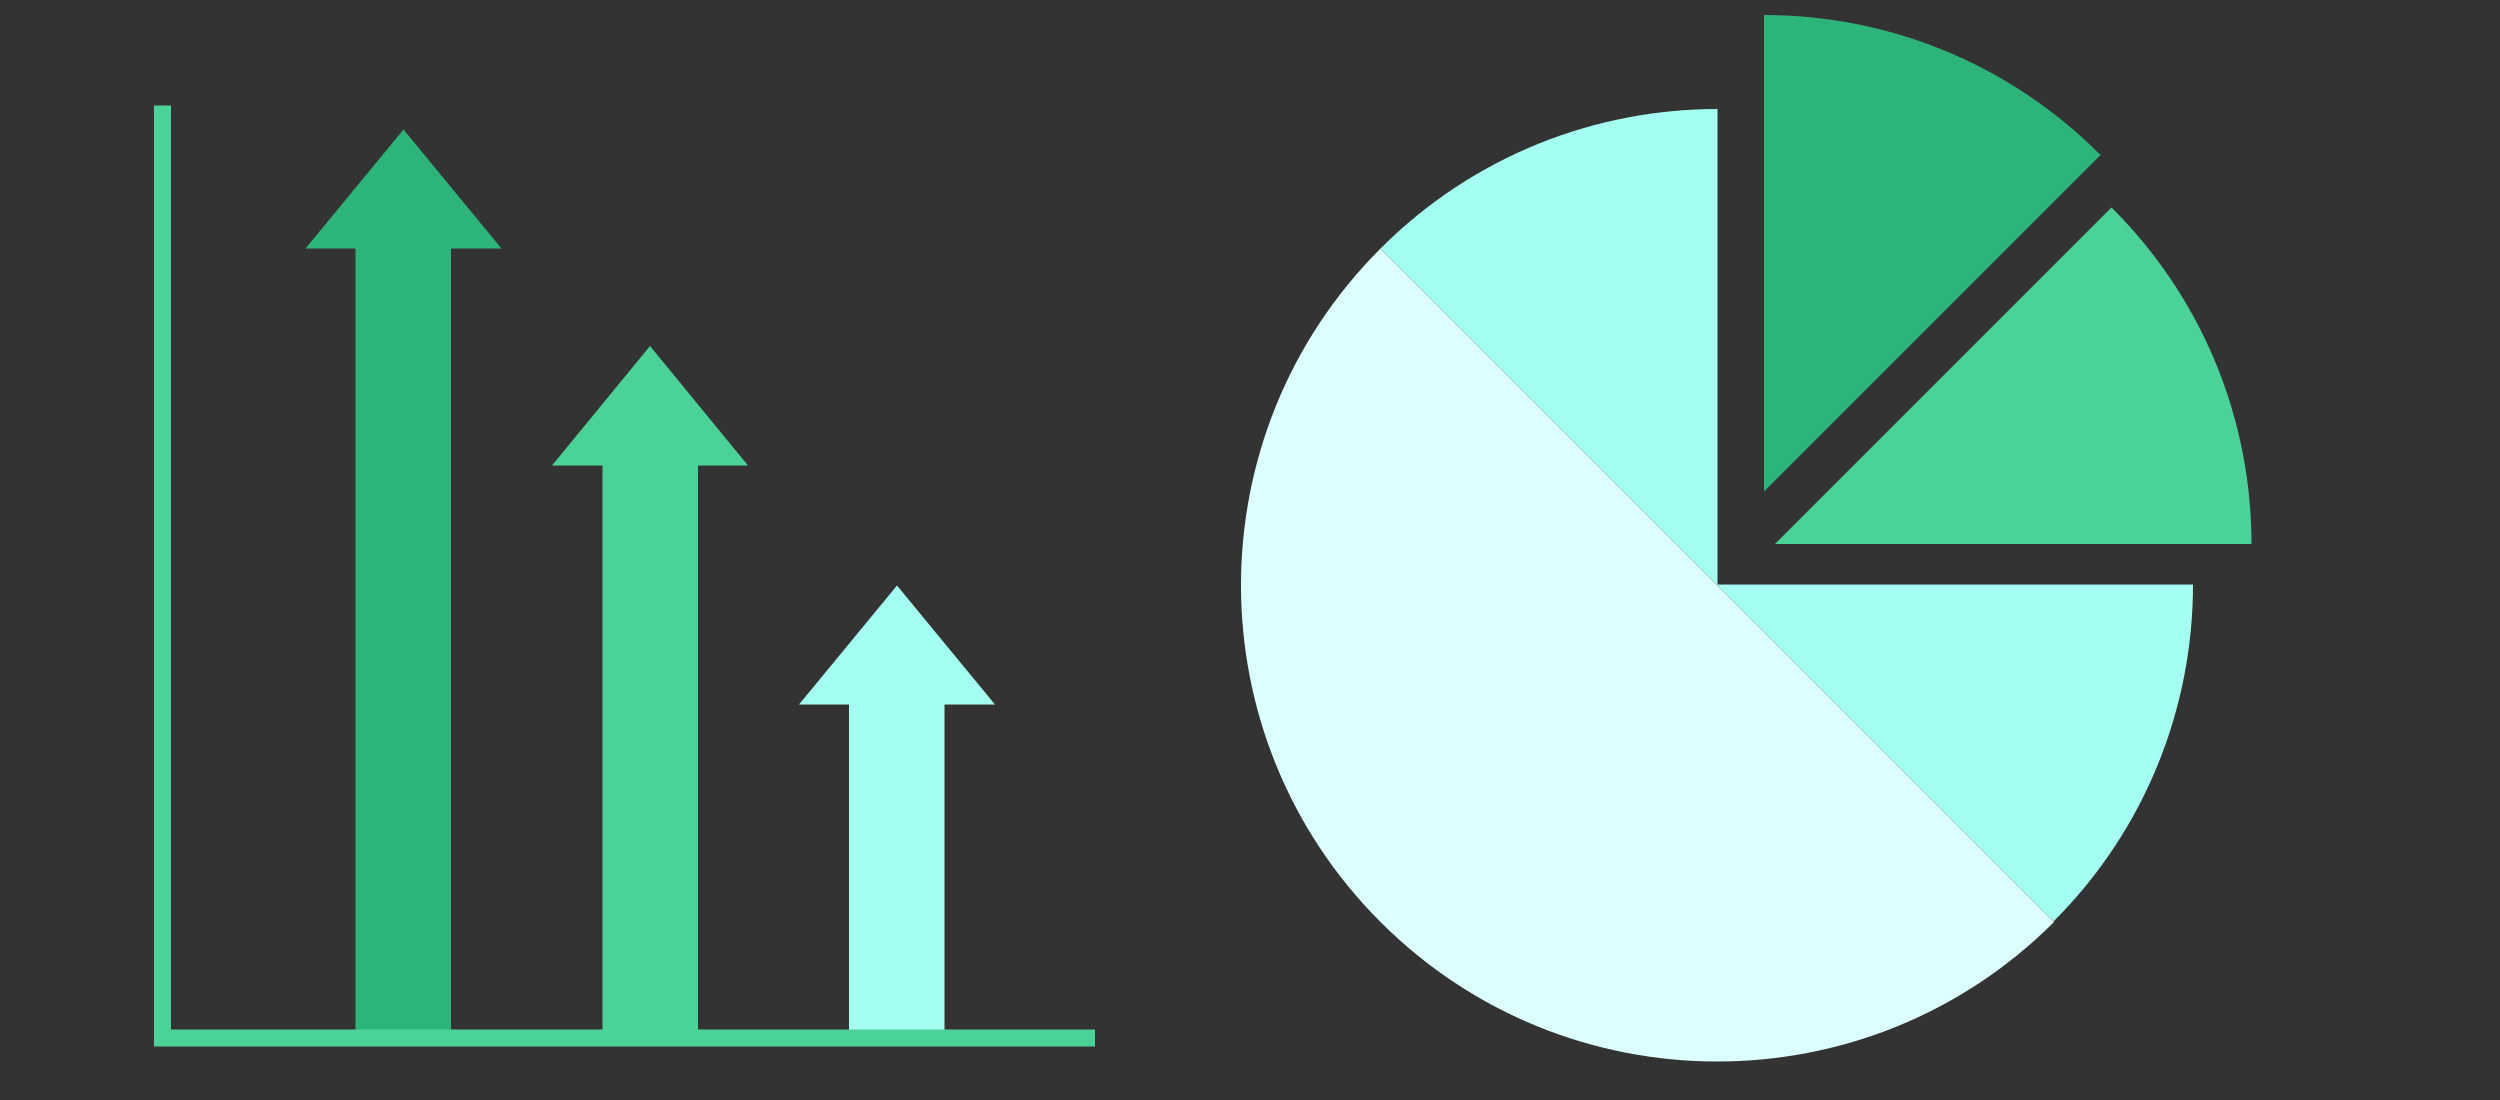<?xml version="1.0" encoding="UTF-8" standalone="no"?>
<!-- Generator: Adobe Illustrator 22.0.0, SVG Export Plug-In . SVG Version: 6.00 Build 0)  -->

<svg
   version="1.1"
   id="Capa_1"
   x="0px"
   y="0px"
   viewBox="0 0 500 220"
   style="enable-background:new 0 0 500 220;"
   xml:space="preserve"
   sodipodi:docname="graficas.svg"
   inkscape:version="1.2.1 (9c6d41e4, 2022-07-14)"
   xmlns:inkscape="http://www.inkscape.org/namespaces/inkscape"
   xmlns:sodipodi="http://sodipodi.sourceforge.net/DTD/sodipodi-0.dtd"
   xmlns="http://www.w3.org/2000/svg"
   xmlns:svg="http://www.w3.org/2000/svg"><rect x="0" y="0" width="500" height="220" fill="#333333" stroke="none"/><defs
   id="defs12326" /><sodipodi:namedview
   id="namedview12324"
   pagecolor="#ffffff"
   bordercolor="#000000"
   borderopacity="0.25"
   inkscape:showpageshadow="2"
   inkscape:pageopacity="0.0"
   inkscape:pagecheckerboard="0"
   inkscape:deskcolor="#d1d1d1"
   showgrid="false"
   inkscape:zoom="1.0727273"
   inkscape:cx="232.58475"
   inkscape:cy="171.99153"
   inkscape:window-width="1280"
   inkscape:window-height="755"
   inkscape:window-x="0"
   inkscape:window-y="23"
   inkscape:window-maximized="1"
   inkscape:current-layer="Capa_1" />
<style
   type="text/css"
   id="style12289">
	.st0{fill:#0A87DD;}
	.st1{fill:#6A9AEF;}
	.st2{fill:#A4C6F7;}
	.st3{fill:#BAC2CE;}
	.st4{fill:#E2E7ED;}
</style>
<g
   id="g12295"
   style="fill:#2db478;fill-opacity:1">
	<polygon
   class="st0"
   points="100.3,49.7 80.7,25.9 61.1,49.7  "
   id="polygon12291"
   style="fill:#2db478;fill-opacity:1" />
	<rect
   x="71.1"
   y="48.7"
   class="st0"
   width="19.1"
   height="158.9"
   id="rect12293"
   style="fill:#2db478;fill-opacity:1" />
</g>
<g
   id="g12301">
	<polygon
   class="st1"
   points="149.6,93.1 130,69.2 110.4,93.1  "
   id="polygon12297"
   style="fill:#4bd296;fill-opacity:1" />
	<rect
   x="120.5"
   y="92"
   class="st1"
   width="19.1"
   height="115.6"
   id="rect12299"
   style="fill:#4bd296;fill-opacity:1" />
</g>
<polygon
   class="st2"
   points="199,140.9 179.4,117.1 159.8,140.9 "
   id="polygon12303"
   style="fill:#a5fff0;fill-opacity:1" />
<rect
   x="169.8"
   y="139.9"
   class="st2"
   width="19.1"
   height="67.7"
   id="rect12305"
   style="fill:#a5fff0;fill-opacity:1" />

<polygon
   class="st3"
   points="219,209.3 30.8,209.3 30.8,21.1 34.2,21.1 34.2,205.9 219,205.9 "
   id="polygon12309"
   style="fill:#4bd296;fill-opacity:1" />

<path
   class="st4"
   d="m 410.8,184.4 c -37.2,37.2 -97.5,37.2 -134.7,0 -37.2,-37.2 -37.2,-97.5 0,-134.7 z"
   id="path12313"
   style="fill:#dcffff;fill-opacity:1" />
<path
   class="st0"
   d="M 352.8,3 V 98.3 L 420.1,31 c 0,0 0,0 0,0 C 401.5,12.3 377.1,3 352.8,3 Z"
   id="path12315"
   style="fill:#2db478;fill-opacity:1" />
<path
   class="st2"
   d="m 276.1,49.7 67.4,67.4 V 21.8 c -24.4,0 -48.8,9.3 -67.4,27.9 z"
   id="path12317"
   style="fill:#a5fff0;fill-opacity:1" />
<path
   class="st1"
   d="M 450.3,108.8 H 355 l 67.3,-67.3 c 0,0 0,0 0,0 18.7,18.6 28,43 28,67.3 z"
   id="path12319"
   style="fill:#4bd296;fill-opacity:1" />
<path
   class="st3"
   d="m 410.7,184.3 -67.4,-67.4 h 95.3 c 0,24.4 -9.3,48.8 -27.9,67.4 z"
   id="path12321"
   style="fill:#a5fff0;fill-opacity:1" />
</svg>
